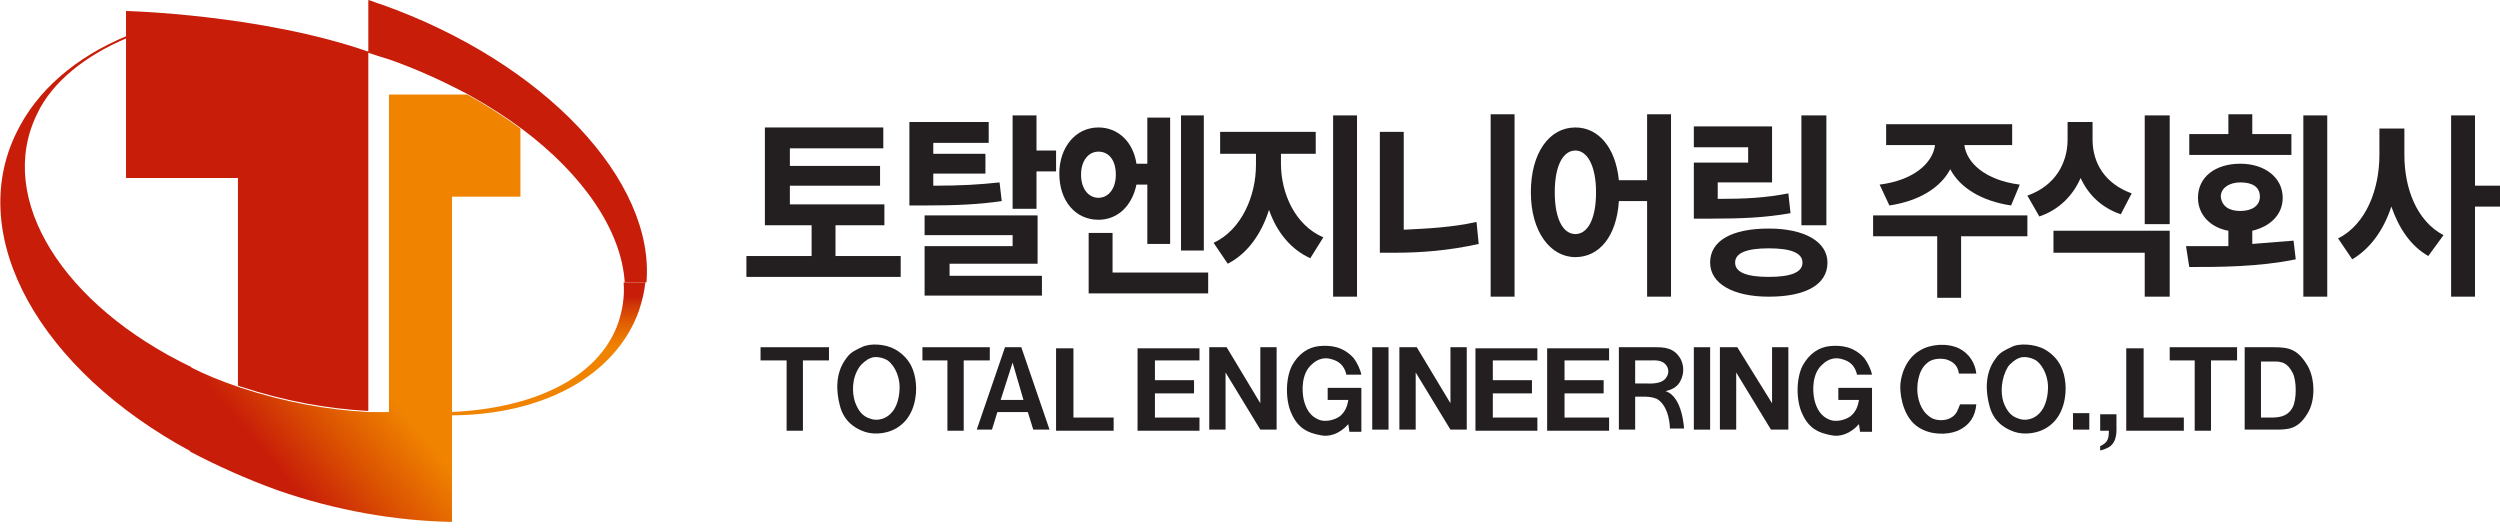 <svg width="216" height="46" viewBox="0 0 216 46" fill="none" xmlns="http://www.w3.org/2000/svg">
<path d="M77.82 22.12V23.924H64.49V22.12H70.123V19.462H66.086V11.013H76.318V12.816H68.245V14.335H76.037V16.044H68.245V17.658H76.412V19.462H72.188V22.12H77.82V22.12Z" fill="#231F20"/>
<path d="M86.55 17.374C84.579 17.658 82.795 17.753 79.791 17.753H78.571V10.538H85.424V12.342H80.636V13.291H85.142V15H80.636V16.044C83.077 16.044 84.579 15.95 86.362 15.76L86.55 17.374ZM81.951 23.829H90.023V25.538H79.885V21.266H87.489V20.317H79.885V18.608H89.648V22.785H82.044V23.829H81.951ZM91.244 13.007V14.81H89.554V18.038H87.489V9.969H89.554V13.007H91.244Z" fill="#231F20"/>
<path d="M98.19 15.95C97.815 17.753 96.595 18.988 94.905 18.988C92.933 18.988 91.525 17.374 91.525 15C91.525 12.722 92.933 11.013 94.905 11.013C96.595 11.013 97.909 12.247 98.19 14.146H99.129V10.158H101.1V21.076H99.129V15.95H98.19V15.95ZM94.905 17.089C95.75 17.089 96.407 16.329 96.407 15.095C96.407 13.766 95.75 13.101 94.905 13.101C94.06 13.101 93.403 13.861 93.403 15.095C93.403 16.329 94.06 17.089 94.905 17.089ZM104.386 23.544V25.348H94.06V20.127H96.125V23.544H104.386ZM104.01 21.646H102.039V9.969H104.01V21.646Z" fill="#231F20"/>
<path d="M110.675 14.146C110.675 16.709 111.896 19.462 114.336 20.506L113.21 22.31C111.52 21.551 110.3 20.032 109.643 18.133C108.986 20.222 107.765 21.93 106.076 22.785L104.855 20.981C107.296 19.842 108.516 16.899 108.516 14.241V13.291H105.419V11.393H113.679V13.291H110.675V14.146V14.146ZM117.246 9.969V25.633H115.181V9.969H117.246Z" fill="#231F20"/>
<path d="M121.377 19.842C123.348 19.747 125.413 19.652 127.572 19.177L127.76 21.076C125.226 21.646 122.785 21.836 120.532 21.836H119.218V11.393H121.283V19.842H121.377ZM130.858 9.874V25.633H128.793V9.874H130.858Z" fill="#231F20"/>
<path d="M144.376 9.874V25.633H142.31V17.373H139.87C139.682 20.412 138.18 22.215 136.115 22.215C133.956 22.215 132.266 20.032 132.266 16.614C132.266 13.196 133.862 11.013 136.115 11.013C138.086 11.013 139.588 12.722 139.87 15.57H142.31V9.874H144.376V9.874ZM137.898 16.614C137.898 14.336 137.147 13.006 136.115 13.006C135.082 13.006 134.331 14.241 134.331 16.614C134.331 18.988 135.082 20.222 136.115 20.222C137.147 20.222 137.898 18.988 137.898 16.614Z" fill="#231F20"/>
<path d="M154.701 18.418C152.542 18.798 150.571 18.893 147.661 18.893H146.347V14.051H151.04V12.722H146.347V10.918H153.106V15.76H148.412V17.184C150.853 17.184 152.542 17.089 154.514 16.709L154.701 18.418ZM157.893 22.69C157.893 24.589 156.016 25.633 152.824 25.633C149.726 25.633 147.755 24.494 147.755 22.69C147.755 20.791 149.632 19.747 152.824 19.747C155.922 19.747 157.893 20.886 157.893 22.69ZM155.734 22.69C155.734 21.836 154.701 21.456 152.824 21.456C150.947 21.456 149.914 21.836 149.914 22.69C149.914 23.544 150.947 23.924 152.824 23.924C154.701 23.924 155.734 23.544 155.734 22.69ZM157.799 19.462H155.64V9.969H157.799V19.462Z" fill="#231F20"/>
<path d="M175.072 20.412H169.439V25.728H167.374V20.412H161.836V18.608H175.166V20.412H175.072ZM162.399 15.95C165.403 15.57 166.999 14.051 167.186 12.532H162.962V10.728H173.851V12.532H169.721C169.909 14.051 171.505 15.57 174.509 15.95L173.758 17.753C171.223 17.374 169.346 16.234 168.501 14.62C167.656 16.234 165.778 17.374 163.244 17.753L162.399 15.95Z" fill="#231F20"/>
<path d="M183.239 18.513C181.549 17.943 180.422 16.804 179.765 15.38C179.108 16.899 177.888 18.133 176.198 18.703L175.166 16.899C177.606 16.044 178.639 14.051 178.639 12.057V10.538H180.798V12.057C180.798 14.051 181.831 15.855 184.177 16.709L183.239 18.513ZM177.419 19.937H187.463V25.633H185.304V21.836H177.419V19.937ZM187.463 9.969V19.367H185.304V9.969H187.463V9.969Z" fill="#231F20"/>
<path d="M194.597 21.076C195.818 20.981 197.038 20.886 198.164 20.791L198.352 22.405C195.16 23.07 191.687 23.07 189.153 23.07L188.871 21.266C189.997 21.266 191.218 21.266 192.532 21.266V19.937C190.936 19.652 189.904 18.513 189.904 17.089C189.904 15.285 191.406 14.146 193.565 14.146C195.724 14.146 197.226 15.38 197.226 17.089C197.226 18.513 196.193 19.557 194.597 19.937V21.076V21.076ZM197.977 13.386H189.153V11.582H192.532V9.874H194.597V11.582H197.977V13.386V13.386ZM193.565 18.228C194.597 18.228 195.254 17.753 195.254 16.994C195.254 16.139 194.597 15.76 193.565 15.76C192.626 15.76 191.875 16.234 191.875 16.994C191.969 17.848 192.626 18.228 193.565 18.228ZM201.074 9.968V25.633H199.009V9.968H201.074Z" fill="#231F20"/>
<path d="M207.739 13.386C207.739 16.234 208.772 19.082 211.119 20.317L209.804 22.12C208.303 21.266 207.27 19.747 206.613 17.848C205.956 19.842 204.829 21.456 203.233 22.405L202.013 20.601C204.454 19.367 205.58 16.329 205.58 13.386V11.108H207.739V13.386ZM216 17.848H213.841V25.633H211.776V9.969H213.841V16.044H216V17.848Z" fill="#231F20"/>
<path d="M71.624 30V31.14H69.372V37.215H67.963V31.14H65.711V30H71.624V30Z" fill="#231F20"/>
<path d="M77.351 30.19C78.665 30.95 79.04 32.089 79.134 33.133C79.228 34.083 79.04 35.791 77.82 36.741C76.881 37.5 75.567 37.595 74.722 37.31C73.596 36.931 72.845 36.171 72.563 35.032C72.282 33.987 72.094 32.279 73.126 30.95C73.502 30.38 74.065 30.19 74.441 30C75.192 29.62 76.506 29.715 77.351 30.19ZM73.877 34.747C74.159 35.507 74.535 35.981 75.192 36.171C75.661 36.361 76.318 36.266 76.787 35.886C77.632 35.222 77.726 33.987 77.726 33.418C77.726 32.753 77.445 31.709 76.694 31.139C76.224 30.855 75.567 30.76 75.192 30.95C74.91 31.044 74.441 31.424 74.253 31.709C73.596 32.658 73.596 33.893 73.877 34.747Z" fill="#231F20"/>
<path d="M85.518 30V31.14H83.265V37.215H81.857V31.14H79.698V30H85.518V30Z" fill="#231F20"/>
<path d="M88.24 30L90.681 37.12H89.272L88.803 35.602H86.175L85.705 37.12H84.391L86.832 30H88.24ZM88.428 34.557L87.489 31.329L86.456 34.557H88.428Z" fill="#231F20"/>
<path d="M92.746 30V36.076H96.219V37.215H91.244V30.095H92.746V30Z" fill="#231F20"/>
<path d="M103.635 30V31.14H99.786V32.848H103.166V33.988H99.786V36.076H103.635V37.215H98.284V30.095H103.635V30Z" fill="#231F20"/>
<path d="M108.892 34.842V30H110.3V37.12H108.892L105.888 32.184V37.12H104.48V30H105.982L108.892 34.842Z" fill="#231F20"/>
<path d="M116.308 32.279C116.12 31.614 115.744 31.235 115.087 31.045C114.524 30.855 113.867 30.95 113.304 31.519C112.459 32.279 112.459 33.703 112.647 34.557C112.834 35.317 113.21 35.981 113.961 36.266C114.43 36.456 115.181 36.361 115.744 35.981C116.214 35.602 116.402 35.127 116.495 34.557H114.712V33.513H117.622V37.31H116.589L116.495 36.646C115.744 37.5 114.806 37.785 114.055 37.595C113.022 37.405 112.177 37.026 111.614 35.791C111.051 34.652 111.051 32.753 111.614 31.614C112.177 30.57 113.022 30 113.961 29.905C114.9 29.81 116.026 29.905 116.965 30.95C117.246 31.329 117.528 31.899 117.622 32.374H116.308V32.279Z" fill="#231F20"/>
<path d="M119.969 30V37.12H118.561V30H119.969Z" fill="#231F20"/>
<path d="M125.319 34.842V30H126.728V37.12H125.319L122.316 32.184V37.12H120.907V30H122.409L125.319 34.842Z" fill="#231F20"/>
<path d="M132.829 30V31.14H128.98V32.848H132.36V33.988H128.98V36.076H132.829V37.215H127.479V30.095H132.829V30Z" fill="#231F20"/>
<path d="M139.025 30V31.14H135.176V32.848H138.555V33.988H135.176V36.076H139.025V37.215H133.674V30.095H139.025V30Z" fill="#231F20"/>
<path d="M143.906 33.798C144.282 33.703 144.939 33.513 145.22 32.848C145.502 32.279 145.502 31.614 145.22 31.044C144.657 30 143.718 30 142.967 30H139.87V37.12H141.278V34.272H141.935C142.31 34.272 142.686 34.272 143.155 34.462C144.282 35.127 144.282 37.026 144.282 37.026H145.502C145.502 37.12 145.408 34.272 143.906 33.798ZM142.216 33.133H141.278V31.14H142.498C142.967 31.14 143.625 31.044 144 31.614C144.188 31.899 144.188 32.279 144 32.563C143.625 33.228 142.592 33.133 142.216 33.133Z" fill="#231F20"/>
<path d="M147.755 30V37.12H146.347V30H147.755Z" fill="#231F20"/>
<path d="M153.106 34.842V30H154.514V37.12H153.012L150.008 32.184V37.12H148.6V30H150.102L153.106 34.842Z" fill="#231F20"/>
<path d="M160.428 32.279C160.24 31.614 159.864 31.235 159.207 31.045C158.644 30.855 157.987 30.95 157.424 31.519C156.579 32.279 156.579 33.703 156.767 34.557C156.954 35.317 157.33 35.981 158.081 36.266C158.55 36.456 159.301 36.361 159.864 35.981C160.334 35.602 160.522 35.127 160.615 34.557H158.832V33.513H161.742V37.31H160.709L160.615 36.646C159.864 37.5 158.926 37.785 158.175 37.595C157.142 37.405 156.297 37.026 155.734 35.791C155.171 34.652 155.171 32.753 155.734 31.614C156.297 30.57 157.142 30 158.081 29.905C159.02 29.81 160.146 29.905 161.085 30.95C161.366 31.329 161.648 31.899 161.742 32.374H160.428V32.279Z" fill="#231F20"/>
<path d="M169.252 32.279C169.158 31.614 168.782 31.234 168.125 31.045C167.656 30.95 166.905 30.95 166.435 31.424C165.685 32.089 165.591 33.418 165.685 34.083C165.778 34.747 166.06 35.697 166.999 36.171C167.468 36.361 168.125 36.361 168.595 36.076C169.064 35.791 169.158 35.412 169.346 34.937H170.754C170.66 35.981 170.19 36.741 169.158 37.215C168.219 37.595 166.811 37.595 165.778 36.931C164.558 36.171 164.183 34.462 164.183 33.418C164.183 32.658 164.558 31.045 165.872 30.285C166.811 29.715 168.219 29.62 169.252 30.095C170.19 30.57 170.66 31.424 170.754 32.279H169.252V32.279Z" fill="#231F20"/>
<path d="M176.668 30.19C177.982 30.95 178.357 32.089 178.451 33.133C178.545 34.083 178.357 35.791 177.137 36.741C176.198 37.5 174.884 37.595 174.039 37.31C172.913 36.931 172.162 36.171 171.88 35.032C171.598 33.987 171.411 32.279 172.443 30.95C172.819 30.38 173.382 30.19 173.757 30C174.415 29.62 175.823 29.715 176.668 30.19ZM173.1 34.747C173.382 35.507 173.757 35.981 174.415 36.171C174.884 36.361 175.541 36.266 176.01 35.886C176.855 35.222 176.949 33.987 176.949 33.418C176.949 32.753 176.668 31.709 175.917 31.139C175.447 30.855 174.79 30.76 174.415 30.95C174.133 31.044 173.664 31.424 173.476 31.709C172.913 32.658 172.819 33.893 173.1 34.747Z" fill="#231F20"/>
<path d="M180.516 35.696V37.12H179.108V35.696H180.516Z" fill="#231F20"/>
<path d="M182.863 35.791V36.646C182.863 37.215 182.957 38.165 182.206 38.639C182.018 38.734 181.831 38.829 181.455 38.924V38.544C182.112 38.26 182.206 37.88 182.206 37.215C182.112 37.215 181.455 37.215 181.455 37.215V35.791H182.863Z" fill="#231F20"/>
<path d="M185.21 30V36.076H188.683V37.215H183.708V30.095H185.21V30Z" fill="#231F20"/>
<path d="M193.283 30V31.14H191.03V37.215H189.622V31.14H187.463V30H193.283V30Z" fill="#231F20"/>
<path d="M196.475 30C197.789 30 198.54 30.19 199.385 31.614C200.042 32.753 200.042 34.652 199.385 35.696C198.54 37.12 197.695 37.12 196.475 37.12H193.94V30H196.475ZM196.099 36.076C196.756 36.076 197.601 36.076 198.07 35.222C198.446 34.557 198.446 32.848 198.07 32.184C197.507 31.14 196.944 31.234 196.005 31.234H195.348V36.076H196.099Z" fill="#231F20"/>
<path d="M32.949 0.38C32.574 0.285 32.198 0.095 31.823 0V4.462C22.529 1.234 10.889 0.949 10.889 0.949V3.133C6.571 4.937 3.192 7.785 1.408 11.487C-3.004 20.506 3.473 31.994 16.521 39.019V31.709C5.445 26.392 -0.375 17.183 3.192 9.873C4.506 7.025 7.51 4.747 10.889 3.323V15.38H20.558V33.323C20.652 33.323 20.746 33.418 20.84 33.418C24.595 34.652 28.256 35.316 31.823 35.506V4.557C32.386 4.747 32.949 4.937 33.606 5.127C36.047 5.981 38.3 7.025 40.459 8.165C42.149 9.114 43.651 10.063 45.059 11.108C50.409 15.095 53.695 19.937 53.977 24.399H55.854C56.605 15.665 47.124 5.411 32.949 0.38Z" fill="#C81D09"/>
<path d="M44.965 16.994V11.108C43.557 10.063 42.055 9.114 40.365 8.165H33.606V35.601C33.043 35.601 32.386 35.601 31.823 35.601C28.256 35.411 24.595 34.747 20.84 33.513C20.746 33.513 20.652 33.418 20.558 33.418C19.15 32.943 17.742 32.373 16.428 31.709V39.019C18.774 40.253 21.309 41.392 23.937 42.342C29.1 44.146 34.263 45 39.051 45.095V38.924V36.171V16.994H44.965Z" fill="url(#paint0_linear_205_46)"/>
<path d="M53.883 24.399C53.977 25.633 53.789 26.772 53.413 27.911C51.724 32.658 46.091 35.316 38.863 35.601V35.886C47.03 35.886 53.225 32.373 55.197 26.867C55.478 26.013 55.666 25.253 55.76 24.399H53.883V24.399Z" fill="url(#paint1_linear_205_46)"/>
<defs>
<linearGradient id="paint0_linear_205_46" x1="20.797" y1="40.03" x2="37.105" y2="26.3" gradientUnits="userSpaceOnUse">
<stop offset="0.099" stop-color="#C81D09"/>
<stop offset="0.364" stop-color="#DB5201"/>
<stop offset="0.636" stop-color="#F08300"/>
</linearGradient>
<linearGradient id="paint1_linear_205_46" x1="47.294" y1="25.663" x2="47.294" y2="36.823" gradientUnits="userSpaceOnUse">
<stop stop-color="#C81D09"/>
<stop offset="0.048" stop-color="#CE3208"/>
<stop offset="0.204" stop-color="#E15F00"/>
<stop offset="0.327" stop-color="#EC7900"/>
<stop offset="0.402" stop-color="#F08300"/>
</linearGradient>
</defs>
</svg>
